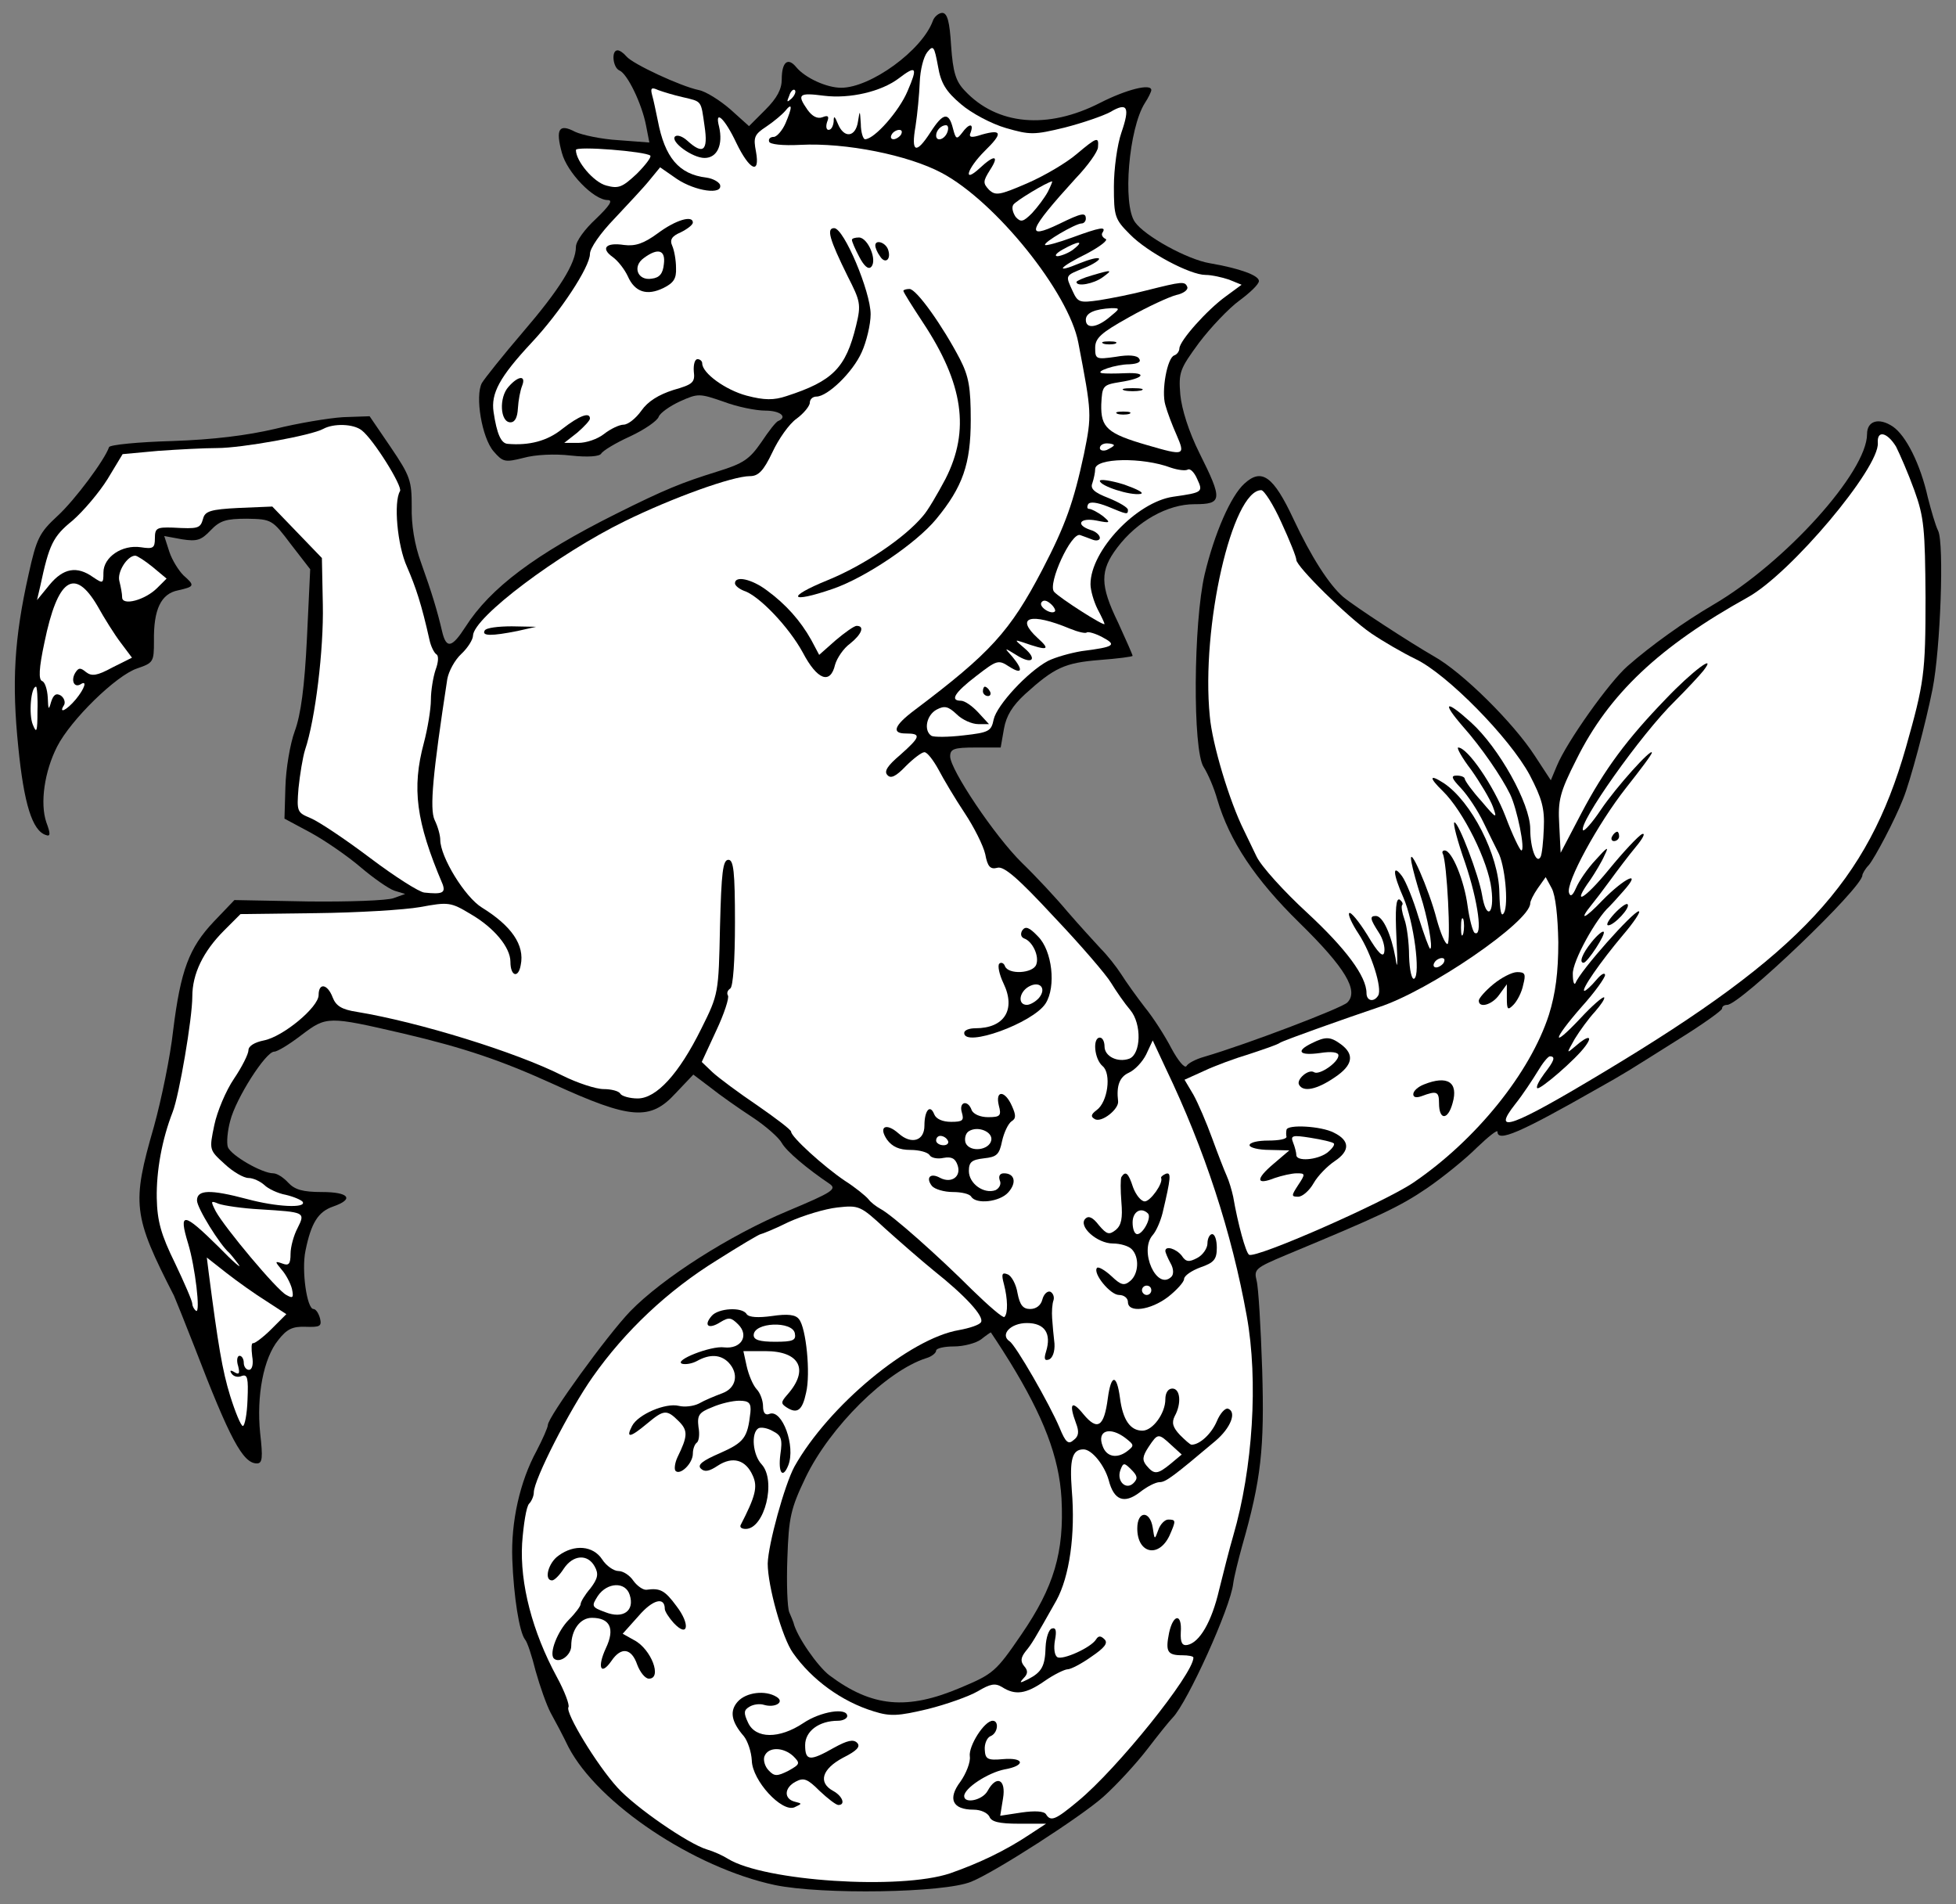 <?xml version="1.0" encoding="UTF-8" standalone="no"?>
<!DOCTYPE svg PUBLIC "-//W3C//DTD SVG 1.1//EN" "http://www.w3.org/Graphics/SVG/1.1/DTD/svg11.dtd">
<svg xmlns="http://www.w3.org/2000/svg" xmlns:xl="http://www.w3.org/1999/xlink" xmlns:dc="http://purl.org/dc/elements/1.1/" version="1.1" viewBox="33.75 61.042 297 289.083" width="297" height="289.083">
  <rect x="33.75" y="61.042" width="297" height="289.083" fill="#808080" stroke="none"/>
  <defs>
    <clipPath id="artboard_clip_path">
      <path d="M 33.75 61.042 L 330.75 61.042 L 330.75 350.125 L 33.75 350.125 Z"/>
    </clipPath>
  </defs>
  <g id="Sea-Horse_(1)" fill-opacity="1" fill="none" stroke-opacity="1" stroke-dasharray="none" stroke="none">
    <title>Sea-Horse (1)</title>
    <g id="Sea-Horse_(1)_Layer_2" clip-path="url(#artboard_clip_path)">
      <title>Layer 2</title>
      <g id="Group_3">
        <g id="Graphic_69">
          <path d="M 175.394 64.208 C 173.761 68.683 165.947 74.365 161.472 74.365 C 159.27 74.365 156.003 72.873 154.653 71.24 C 153.374 69.677 152.451 70.458 152.451 73.087 C 152.451 74.578 151.741 75.928 149.965 77.704 L 147.479 80.19 L 144.637 77.633 C 143.075 76.283 140.944 74.933 139.878 74.72 C 137.108 74.152 129.792 70.742 128.868 69.606 C 128.442 69.109 127.874 68.683 127.519 68.683 C 126.524 68.683 126.808 71.311 127.803 71.737 C 129.01 72.234 131.212 76.78 131.852 80.119 L 132.349 82.676 L 127.661 82.321 C 125.104 82.179 122.12 81.539 121.055 81.042 C 118.64 79.764 118.072 80.616 119.066 84.239 C 119.847 87.222 123.896 91.413 126.027 91.413 C 126.88 91.413 126.311 92.265 124.251 94.254 C 122.547 95.817 121.197 97.664 121.197 98.516 C 121.197 101.002 118.711 104.98 113.099 111.515 C 110.116 114.995 107.346 118.476 106.92 119.186 C 105.854 121.175 106.92 127.497 108.695 129.557 C 110.116 131.191 110.4 131.262 113.241 130.551 C 115.017 130.054 118.001 129.912 120.416 130.196 C 123.044 130.48 124.749 130.338 125.033 129.912 C 125.246 129.486 127.235 128.278 129.437 127.284 C 131.568 126.289 133.557 124.94 133.77 124.301 C 133.983 123.732 135.474 122.667 137.037 121.956 C 139.736 120.749 139.949 120.749 143.643 122.028 C 145.703 122.809 148.544 123.377 149.965 123.377 C 152.167 123.377 153.374 124.301 151.954 124.94 C 151.599 125.011 150.462 126.503 149.326 128.207 C 147.55 130.764 146.626 131.404 142.72 132.611 C 137.25 134.316 134.764 135.31 127.235 139.075 C 115.017 145.184 108.198 150.298 104.433 156.194 C 102.374 159.39 101.521 159.603 100.882 156.904 C 100.172 153.85 99.319 151.009 97.685 146.463 C 96.691 143.763 96.194 140.638 96.265 137.939 C 96.265 134.032 96.052 133.322 93.068 128.918 L 89.872 124.23 L 85.823 124.372 C 83.621 124.514 78.933 125.295 75.523 126.147 C 71.262 127.142 66.218 127.781 59.896 127.994 C 54.782 128.136 50.449 128.562 50.307 128.918 C 49.668 130.835 45.122 136.944 42.494 139.359 C 39.723 141.916 39.297 142.769 38.09 148.238 C 35.888 158.041 35.532 164.718 36.527 174.449 C 37.379 183.044 38.658 187.164 40.718 187.803 C 41.428 188.087 41.428 187.59 40.789 185.885 C 39.794 182.973 40.505 178.143 42.423 174.378 C 44.483 170.329 51.373 163.581 54.569 162.516 C 57.055 161.663 57.126 161.521 57.126 158.325 C 57.055 153.566 58.192 151.151 60.82 150.653 C 63.306 150.085 63.377 149.943 61.601 148.38 C 60.891 147.67 59.896 146.107 59.47 144.829 L 58.689 142.414 L 61.388 142.911 C 63.661 143.266 64.3 143.053 65.721 141.561 C 67.142 140.07 68.065 139.786 71.262 139.786 C 75.026 139.857 75.097 139.928 77.939 143.692 L 80.851 147.457 L 80.354 157.97 C 79.998 165.286 79.43 169.548 78.507 172.034 C 77.796 173.952 77.157 177.788 77.086 180.487 L 76.944 185.317 L 80.922 187.448 C 83.124 188.655 86.533 191 88.522 192.704 C 90.44 194.338 92.784 195.972 93.637 196.256 L 95.27 196.753 L 93.495 197.392 C 92.5 197.748 86.675 197.961 80.567 197.89 L 69.344 197.677 L 66.218 200.944 C 62.454 204.922 61.175 208.331 60.038 217.494 C 59.612 221.401 58.263 227.936 57.126 232.056 C 53.717 243.847 53.93 245.552 60.181 257.769 C 60.465 258.409 61.885 261.96 63.306 265.583 C 68.633 279.434 70.622 283.199 72.753 283.199 C 73.606 283.199 73.677 282.347 73.25 278.582 C 72.682 272.97 73.748 267.217 76.021 264.447 C 77.299 262.813 78.152 262.387 80.141 262.458 C 82.343 262.529 82.627 262.387 82.343 261.179 C 82.129 260.398 81.703 259.758 81.348 259.758 C 80.354 259.758 79.501 253.863 80.141 250.879 C 80.993 246.689 82.058 244.984 84.331 244.202 C 87.599 243.066 86.746 242 82.627 242 C 79.714 242 78.507 241.645 77.512 240.58 C 76.802 239.798 75.808 239.159 75.239 239.159 C 73.535 239.159 68.846 236.46 68.349 235.181 C 68.136 234.542 68.278 232.766 68.704 231.204 C 69.557 227.794 74.103 220.691 75.381 220.691 C 75.879 220.691 77.725 219.554 79.572 218.134 C 83.337 215.292 83.55 215.292 94.915 217.921 C 104.291 220.123 109.903 222.04 117.716 225.592 C 129.508 230.99 132.491 231.204 136.327 227.013 L 139.026 224.171 L 141.654 226.16 C 143.075 227.297 145.916 229.286 147.976 230.635 C 150.036 231.985 152.025 233.761 152.451 234.542 C 153.161 235.821 156.287 238.449 159.767 240.793 C 160.833 241.574 160.051 242.071 153.445 244.842 C 144.566 248.535 134.338 255.07 129.437 260.114 C 125.956 263.736 116.935 276.167 116.935 277.374 C 116.935 277.729 116.154 279.505 115.23 281.281 C 112.673 285.969 111.324 292.078 111.537 297.76 C 111.75 303.443 112.602 308.77 113.454 309.907 C 113.81 310.262 114.52 312.464 115.088 314.737 C 115.728 317.01 116.722 319.851 117.361 321.059 C 118.072 322.337 119.279 324.611 120.06 326.244 C 124.535 334.839 139.097 344.57 151.386 347.199 C 158.56 348.69 177.099 348.406 181.219 346.701 C 184.771 345.281 197.911 336.828 201.321 333.774 C 203.381 331.927 206.364 328.659 207.998 326.528 C 209.632 324.397 211.336 322.266 211.834 321.769 C 214.036 319.496 220.571 305.148 220.997 301.454 C 221.139 300.389 221.778 297.832 222.346 295.772 C 225.259 285.614 225.756 280.926 225.401 268.993 C 225.188 262.529 224.833 256.42 224.548 255.425 C 224.122 253.721 224.406 253.508 228.952 251.59 C 243.301 245.623 246.213 244.273 250.404 241.432 C 252.89 239.727 256.3 236.957 258.004 235.252 C 259.709 233.619 261.13 232.482 261.13 232.837 C 261.13 234.471 264.468 233.05 276.189 226.373 C 280.735 223.816 280.45 223.958 288.69 218.773 C 292.242 216.571 295.225 214.44 295.225 214.156 C 295.225 213.801 295.58 213.588 296.007 213.588 C 297.924 213.588 316.535 195.83 316.535 193.912 C 316.535 193.699 316.961 192.917 317.529 192.349 C 318.453 191.213 321.436 185.601 322.714 182.334 C 323.78 179.776 326.195 170.684 327.19 165.641 C 328.397 159.532 328.965 143.55 328.042 141.632 C 327.616 140.78 326.976 138.507 326.479 136.589 C 325.343 131.475 323.141 127.142 321.152 125.792 C 319.021 124.372 317.245 124.94 317.245 126.929 C 317.245 132.682 304.814 146.463 293.876 152.855 C 289.614 155.341 284.428 159.035 280.877 162.161 C 278.106 164.576 271.643 173.668 270.151 177.29 L 269.227 179.492 L 266.812 175.799 C 263.545 170.755 255.802 163.084 251.47 160.669 C 247.776 158.538 239.465 153.139 237.689 151.648 C 235.558 149.801 232.859 145.61 230.16 139.857 C 227.106 133.322 225.33 132.043 222.702 134.458 C 220.642 136.305 218.156 141.987 216.664 148.238 C 214.959 155.555 214.817 174.946 216.522 177.503 C 217.161 178.498 218.084 180.629 218.582 182.405 C 220.429 188.655 224.264 194.48 231.083 201.157 C 238.044 207.976 240.104 211.457 238.329 213.232 C 237.476 214.085 223.128 219.554 216.593 221.472 C 215.314 221.827 214.107 222.467 213.894 222.893 C 213.609 223.248 212.615 222.04 211.621 220.194 C 210.626 218.276 208.85 215.506 207.572 213.943 C 206.364 212.38 204.731 210.107 204.02 208.971 C 203.239 207.763 201.889 206.058 200.895 205.064 C 199.971 204.069 197.698 201.583 195.851 199.452 C 194.076 197.321 190.95 193.983 188.89 191.994 C 184.771 187.945 178.023 177.859 178.023 175.87 C 178.023 174.733 178.591 174.52 181.858 174.52 L 185.694 174.52 L 186.191 171.679 C 186.546 169.69 187.47 168.198 189.388 166.422 C 193.863 162.374 195.425 161.663 200.682 161.237 C 203.452 161.024 205.725 160.74 205.725 160.598 C 205.725 160.456 204.731 158.183 203.523 155.555 C 200.753 149.872 200.753 147.67 203.381 144.189 C 206.435 140.141 211.052 137.583 215.101 137.583 C 219.363 137.583 219.434 136.944 215.882 129.841 C 214.249 126.574 213.183 123.164 212.97 120.962 C 212.686 117.552 212.899 117.055 215.811 113.078 C 217.587 110.733 220.358 107.821 221.92 106.685 C 223.554 105.477 224.904 104.199 224.904 103.701 C 224.904 102.849 221.991 101.783 217.445 101.002 C 214.036 100.434 207.572 96.882 206.08 94.751 C 204.162 92.052 205.157 80.545 207.572 76.709 C 208.14 75.857 208.566 74.933 208.566 74.72 C 208.566 73.655 204.731 74.649 200.824 76.638 C 192.797 80.758 185.126 80.048 180.224 74.791 C 178.875 73.371 178.449 72.021 178.165 67.972 C 177.951 64.35 177.596 63 176.815 63 C 176.318 63 175.607 63.568 175.394 64.208 Z M 187.044 267.714 L 187.044 267.714 C 192.158 276.025 194.573 282.204 194.928 288.526 C 195.354 296.695 193.792 301.951 188.819 309.197 C 184.984 314.808 184.557 315.163 179.656 317.223 C 171.488 320.704 166.16 320.207 159.696 315.376 C 157.92 314.027 154.724 309.481 154.227 307.35 C 154.156 307.137 153.872 306.426 153.588 305.787 C 153.303 305.077 153.161 301.454 153.303 297.618 C 153.516 291.368 153.801 290.089 156.074 285.33 C 159.767 277.658 168.362 269.135 174.4 267.217 C 175.181 267.004 175.892 266.435 175.892 266.08 C 175.892 265.725 177.099 265.441 178.591 265.441 C 180.082 265.441 181.929 264.944 182.711 264.375 C 183.421 263.807 184.131 263.31 184.202 263.31 C 184.202 263.31 185.552 265.299 187.044 267.714 Z" fill="black"/>
        </g>
        <g id="Graphic_68">
          <path d="M 179.656 76.851 C 181.219 78.201 184.273 79.835 186.475 80.474 C 190.169 81.539 190.737 81.539 195.425 80.403 C 198.196 79.692 201.25 78.627 202.315 78.059 C 204.944 76.496 205.37 77.277 204.02 81.184 C 203.381 83.031 202.884 86.725 202.884 89.353 C 202.884 93.899 203.026 94.325 205.299 96.598 C 207.998 99.368 214.462 102.778 216.806 102.778 C 217.729 102.778 219.292 103.133 220.358 103.488 L 222.275 104.27 L 219.86 106.045 C 217.019 108.105 212.899 112.722 212.828 113.93 C 212.828 114.356 212.473 114.853 212.047 114.995 C 210.981 115.351 210.058 120.394 210.697 122.525 C 210.981 123.59 211.763 125.65 212.402 127.071 C 213.752 130.196 213.609 130.267 207.998 128.633 C 201.818 126.858 200.895 125.934 200.966 122.454 C 201.108 119.612 201.179 119.47 203.807 119.044 C 207.501 118.476 208.069 117.552 204.659 117.695 C 203.097 117.766 201.534 117.766 201.108 117.695 C 199.829 117.481 203.168 116.345 205.228 116.345 C 206.506 116.274 207.075 115.99 206.719 115.493 C 206.435 114.995 205.157 114.853 203.168 115.208 C 200.184 115.635 200.042 115.564 200.042 113.859 C 200.042 112.367 200.895 111.586 205.228 109.171 C 207.998 107.608 211.265 106.116 212.331 105.832 C 213.396 105.619 214.178 105.051 214.036 104.625 C 213.681 103.701 213.254 103.772 207.856 105.122 C 205.725 105.69 202.457 106.329 200.682 106.614 C 197.698 107.04 197.414 106.969 196.633 105.264 C 195.496 102.778 195.425 102.92 198.409 101.712 C 199.829 101.144 200.824 100.434 200.611 100.292 C 200.398 100.079 199.119 100.434 197.698 101.002 C 193.792 102.636 194.502 101.641 198.835 99.51 C 200.824 98.445 202.102 97.45 201.605 97.308 C 201.179 97.095 200.895 96.669 201.179 96.314 C 201.747 95.391 200.824 95.533 196.562 97.095 C 194.431 97.877 192.584 98.374 192.442 98.232 C 192.087 97.877 197.059 94.964 197.982 94.964 C 198.338 94.964 198.622 94.609 198.622 94.254 C 198.622 93.26 198.054 93.331 194.573 95.035 C 189.246 97.593 189.885 96.03 197.059 88.145 C 198.906 86.227 200.469 84.025 200.469 83.386 C 200.611 81.752 200.327 81.823 197.201 84.452 C 195.709 85.73 192.371 87.719 189.743 88.856 C 185.481 90.702 184.913 90.773 183.918 89.85 C 182.995 88.856 182.995 88.571 184.06 86.867 C 185.552 84.594 184.771 84.452 182.498 86.583 C 179.869 88.998 180.58 86.654 183.279 83.954 C 186.049 81.255 185.907 80.616 182.853 81.468 C 181.148 82.037 180.793 81.894 181.148 81.113 C 181.645 79.692 180.864 79.764 179.798 81.255 C 179.017 82.25 178.875 82.179 178.449 80.545 C 177.809 77.988 176.957 78.13 175.039 81.113 C 172.837 84.523 172.056 84.239 172.766 80.19 C 173.05 78.343 173.334 75.36 173.405 73.513 C 173.476 71.666 173.974 69.677 174.542 68.967 C 175.465 67.83 175.607 68.043 176.176 71.098 C 176.602 73.655 177.383 74.933 179.656 76.851 Z" fill="#FFFFFF"/>
        </g>
        <g id="Graphic_67">
          <path d="M 171.559 74.862 C 170.28 77.917 166.515 82.179 165.095 82.179 C 164.811 82.179 164.455 81.113 164.455 79.835 C 164.313 77.704 164.313 77.704 164.029 79.479 C 163.674 81.894 161.898 82.108 160.975 79.835 C 160.478 78.627 160.336 78.556 160.336 79.479 C 160.265 80.19 159.98 80.758 159.554 80.758 C 159.199 80.758 159.128 80.19 159.341 79.55 C 159.696 78.698 159.483 78.485 158.631 78.84 C 157.849 79.124 157.068 78.698 156.358 77.704 C 154.724 75.36 155.008 75.075 158.844 75.573 C 162.822 76.07 167.581 74.933 170.209 72.944 C 172.908 70.885 173.121 71.24 171.559 74.862 Z" fill="#FFFFFF"/>
        </g>
        <g id="Graphic_66">
          <path d="M 137.392 75.786 C 140.376 76.496 140.162 76.212 140.731 80.19 C 141.299 83.954 140.518 84.594 138.103 82.392 C 137.392 81.752 136.611 81.468 136.256 81.752 C 135.474 82.534 138.884 85.02 140.731 85.02 C 142.649 85.02 143.572 83.031 142.933 80.261 C 142.222 77.562 143.785 78.982 145.561 82.747 C 147.55 86.867 149.184 87.648 148.544 84.096 C 148.118 81.894 148.26 81.468 150.107 80.261 C 151.172 79.55 152.451 78.485 152.948 77.917 C 154.085 76.496 154.085 77.277 153.019 79.764 C 152.522 80.9 151.67 81.823 151.243 81.823 C 150.746 81.823 150.391 82.108 150.533 82.534 C 150.604 82.96 152.593 83.173 155.292 83.031 C 162.182 82.676 171.701 84.594 176.744 87.293 C 184.913 91.626 196.065 105.477 197.485 113.078 C 199.545 123.803 199.545 124.016 198.338 129.983 C 196.775 137.228 195.567 140.709 192.016 147.528 C 187.115 156.904 184.131 160.172 172.624 168.838 C 169.499 171.182 169.072 172.389 171.274 172.389 C 173.69 172.389 173.547 172.886 170.422 175.657 C 168.504 177.29 167.936 178.143 168.504 178.711 C 169.001 179.279 169.783 178.924 171.274 177.361 C 172.411 176.225 173.69 175.23 174.116 175.23 C 174.542 175.23 175.465 176.438 176.247 177.859 C 177.028 179.35 178.804 182.334 180.224 184.465 C 181.645 186.596 183.066 189.437 183.35 190.715 C 183.705 192.633 184.131 193.059 185.197 192.775 C 186.191 192.491 188.393 194.409 193.792 200.234 C 197.84 204.496 201.747 209.042 202.457 210.249 C 203.239 211.528 204.517 213.375 205.37 214.369 C 207.146 216.5 207.004 221.046 205.228 221.756 C 203.452 222.396 201.463 221.401 201.463 219.91 C 201.463 219.199 201.179 218.56 200.753 218.56 C 199.616 218.56 199.9 221.827 201.179 222.893 C 202.529 224.029 201.96 228.362 200.255 229.57 C 199.403 230.209 199.332 230.564 199.971 230.919 C 200.966 231.559 203.665 229.428 203.523 228.22 C 203.239 225.876 203.736 224.527 205.157 223.887 C 206.08 223.461 207.217 222.254 207.785 221.117 L 208.779 218.986 L 210.768 223.248 C 216.664 235.536 220.784 248.18 223.057 260.824 C 224.833 270.626 223.98 283.98 220.997 294.209 C 220.429 296.127 219.505 299.82 218.866 302.378 C 217.729 307.279 215.882 310.404 214.036 310.759 C 213.254 310.901 212.97 310.404 213.041 308.841 C 213.254 305.929 211.905 306 211.265 308.912 C 210.697 311.754 210.981 312.322 213.254 312.322 C 214.178 312.322 214.959 312.464 214.959 312.677 C 214.959 315.163 203.381 329.583 197.414 334.484 C 194.005 337.325 193.294 337.609 192.584 336.473 C 192.3 335.976 190.879 335.905 188.89 336.189 L 185.623 336.686 L 186.049 334.058 C 186.546 331.145 185.055 330.435 183.705 332.921 C 182.924 334.342 180.153 334.91 180.153 333.703 C 180.153 332.495 183.776 330.151 186.262 329.654 C 189.53 329.086 189.317 327.807 186.049 328.091 C 183.705 328.304 183.35 328.091 183.279 326.67 C 183.208 325.747 183.634 324.824 184.131 324.611 C 185.268 324.184 185.481 322.266 184.486 322.266 C 183.208 322.266 180.793 326.102 181.006 327.665 C 181.148 328.517 180.438 330.293 179.585 331.501 C 177.596 334.129 178.378 335.763 181.574 335.763 C 182.711 335.763 183.705 336.26 183.989 336.828 C 184.273 337.609 185.481 337.894 188.464 337.894 L 192.584 337.894 L 190.098 339.527 C 186.475 341.942 182.498 343.86 178.023 345.423 C 170.422 347.98 149.823 346.63 144.282 343.221 C 143.501 342.724 142.08 342.084 141.086 341.8 C 138.245 340.948 130.218 335.407 127.519 332.424 C 124.393 329.014 119.563 321.059 120.06 320.207 C 120.274 319.922 119.492 317.791 118.285 315.589 C 114.591 308.77 112.673 301.454 113.028 295.345 C 113.241 292.433 113.668 289.734 114.094 289.308 C 114.449 288.952 114.804 288.171 114.804 287.603 C 114.804 285.685 120.203 275.101 123.754 270.058 C 128.655 263.097 135.119 256.988 142.578 252.371 C 146.058 250.169 149.041 248.393 149.255 248.393 C 149.397 248.393 151.386 247.612 153.516 246.546 C 155.718 245.552 158.986 244.558 160.904 244.344 C 164.171 243.989 164.384 244.06 168.149 247.541 C 170.28 249.459 173.619 252.371 175.536 253.934 C 180.367 257.769 183.208 260.895 182.711 261.747 C 182.498 262.173 180.935 262.671 179.372 262.955 C 171.843 264.233 159.554 274.462 154.369 283.696 C 152.877 286.466 150.391 295.487 150.32 298.4 C 150.32 301.809 152.522 309.694 154.156 311.967 C 156.997 316.016 161.543 319.354 166.444 320.846 C 168.93 321.627 170.138 321.556 174.613 320.491 C 177.454 319.78 180.864 318.573 182.213 317.791 C 184.131 316.655 184.842 316.513 185.907 317.152 C 187.896 318.431 189.53 318.218 192.371 316.229 C 193.792 315.234 195.425 314.453 195.851 314.453 C 196.349 314.453 197.982 313.601 199.474 312.535 C 201.463 311.185 202.031 310.475 201.463 309.907 C 200.895 309.339 200.54 309.339 200.184 309.907 C 199.403 311.185 195.07 313.103 194.289 312.606 C 193.863 312.322 193.721 311.257 193.934 310.049 C 194.218 308.557 194.076 308.06 193.436 308.273 C 193.01 308.415 192.584 309.623 192.513 311.043 C 192.442 313.956 191.945 314.879 189.885 315.945 C 188.606 316.584 188.464 316.584 189.174 315.803 C 189.814 315.163 189.885 314.666 189.246 313.956 C 188.677 313.245 188.748 312.677 189.459 311.754 C 190.453 310.546 190.737 310.049 194.147 304.011 C 196.136 300.389 197.059 293.996 196.491 287.248 C 196.136 282.56 196.562 281.068 198.267 281.068 C 199.545 281.068 201.463 283.483 202.102 285.756 C 202.884 288.81 204.446 289.379 206.79 287.603 C 207.856 286.75 209.206 286.04 209.845 286.04 C 210.768 286.04 211.976 285.117 218.298 279.789 C 220.642 277.8 221.565 275.385 220.215 274.888 C 219.789 274.746 219.008 275.599 218.511 276.806 C 217.729 278.653 215.954 280.358 214.675 280.358 C 214.462 280.358 213.681 279.647 212.899 278.866 C 211.834 277.729 211.621 277.019 212.118 276.025 C 213.183 274.107 212.97 271.834 211.763 271.834 C 211.123 271.834 210.697 272.473 210.697 273.468 C 210.697 275.599 208.779 278.227 207.217 278.227 C 205.37 278.227 204.233 276.593 203.807 273.254 C 203.31 269.561 202.457 269.632 201.96 273.325 C 201.392 277.658 200.398 278.298 198.267 275.741 C 196.491 273.539 195.994 274.036 197.13 277.09 C 197.627 278.369 197.556 279.079 196.775 279.647 C 195.994 280.358 195.567 280.074 194.644 277.8 C 193.152 274.249 187.967 265.228 187.044 264.66 C 185.552 263.665 187.186 261.889 189.672 261.889 C 192.371 261.889 193.436 263.452 192.584 266.222 C 192.229 267.359 192.371 267.643 193.01 267.43 C 193.578 267.217 193.934 266.222 193.863 265.015 C 193.721 263.878 193.578 262.173 193.507 261.179 C 193.436 260.185 193.507 258.977 193.721 258.409 C 193.863 257.912 193.65 257.343 193.223 257.13 C 192.797 256.988 192.229 257.485 192.016 258.338 C 191.803 259.19 191.092 259.758 190.169 259.758 C 189.103 259.758 188.606 259.19 188.251 257.343 C 188.038 255.994 187.328 254.715 186.759 254.502 C 185.907 254.147 185.765 254.431 186.191 255.994 C 186.759 258.196 186.83 260.398 186.262 260.966 C 186.049 261.179 183.847 259.261 181.361 256.846 C 176.247 251.732 169.215 245.481 167.439 244.558 C 166.799 244.202 165.947 243.563 165.592 243.066 C 165.166 242.569 163.603 241.29 162.04 240.296 C 158.773 238.094 153.872 233.619 153.872 232.837 C 153.872 232.553 151.528 230.777 148.757 228.859 C 145.916 226.942 142.862 224.669 141.938 223.816 L 140.305 222.254 L 142.507 217.494 C 143.714 214.937 144.495 212.522 144.282 212.167 C 144.069 211.812 144.211 211.386 144.637 211.102 C 145.064 210.817 145.348 206.84 145.348 201.086 C 145.348 193.344 145.135 191.568 144.353 191.568 C 143.501 191.568 143.288 193.486 143.075 201.725 C 142.862 211.812 142.862 211.954 140.234 217.21 C 136.824 224.1 133.414 227.794 130.573 227.794 C 129.366 227.794 128.158 227.439 127.945 227.084 C 127.732 226.658 126.524 226.373 125.388 226.373 C 124.251 226.373 121.41 225.45 119.137 224.313 C 112.105 220.762 97.401 216.216 87.954 214.653 C 85.61 214.298 84.758 213.73 84.26 212.451 C 83.479 210.391 82.129 210.178 82.129 212.096 C 82.129 213.943 76.731 218.418 73.819 218.986 C 72.398 219.27 71.475 219.838 71.475 220.478 C 71.475 221.046 70.48 223.035 69.273 224.811 C 68.065 226.587 66.715 229.783 66.289 231.843 C 65.508 235.608 65.508 235.608 67.852 237.738 C 69.131 238.946 70.764 239.869 71.475 239.869 C 72.185 239.869 73.25 240.367 73.89 240.935 C 74.458 241.503 75.95 242.214 77.157 242.427 C 78.365 242.711 79.501 243.208 79.714 243.492 C 80.283 244.487 75.737 244.273 71.262 243.066 C 65.65 241.574 63.661 241.645 63.661 243.279 C 63.661 244.416 67.142 250.027 68.562 251.235 C 68.775 251.448 69.415 252.229 69.983 253.01 C 70.551 253.792 69.131 252.584 66.929 250.311 C 61.601 245.055 60.82 244.913 62.312 249.814 C 63.377 253.294 64.229 260.469 63.519 260.043 C 63.235 259.829 62.951 259.332 62.951 258.977 C 62.951 258.551 61.743 255.781 60.323 252.797 C 58.192 248.464 57.623 246.404 57.552 242.924 C 57.481 238.804 58.334 234.045 59.967 229.854 C 60.962 227.297 62.951 215.648 62.951 212.309 C 62.951 208.9 64.585 205.49 67.781 202.294 L 70.267 199.807 L 81.703 199.665 C 88.025 199.594 95.128 199.168 97.543 198.742 C 101.805 197.961 102.16 197.961 105.215 199.807 C 108.766 201.867 111.252 204.851 111.252 207.053 C 111.252 209.255 112.46 209.61 112.815 207.55 C 113.454 204.496 111.395 201.583 106.92 198.813 C 104.362 197.25 100.598 191.142 100.598 188.513 C 100.598 187.874 100.243 186.524 99.745 185.53 C 98.964 183.825 99.461 178.498 101.663 164.149 C 101.876 162.942 102.8 161.237 103.794 160.314 C 104.789 159.39 105.57 158.112 105.57 157.543 C 105.641 154.773 118.498 145.113 128.655 140.141 C 135.901 136.589 144.993 133.322 147.621 133.322 C 148.899 133.322 149.681 132.54 151.03 129.699 C 151.954 127.71 153.588 125.366 154.724 124.585 C 155.79 123.803 156.713 122.667 156.713 122.17 C 156.713 121.672 157.139 121.246 157.707 121.246 C 159.412 121.246 163.248 117.552 164.597 114.498 C 165.308 112.935 165.947 110.307 165.947 108.745 C 165.947 105.335 161.898 95.675 160.407 95.675 C 159.199 95.675 159.696 97.379 162.466 102.991 C 164.384 106.756 164.526 107.253 163.745 110.449 C 162.182 116.913 160.193 118.902 153.161 121.175 C 151.243 121.814 149.823 121.814 147.124 121.104 C 143.927 120.252 140.376 117.695 140.376 116.203 C 140.376 115.848 140.02 115.564 139.665 115.564 C 139.239 115.564 139.026 116.416 139.097 117.41 C 139.31 119.115 138.955 119.399 135.972 120.252 C 133.77 120.962 132.136 121.956 131.141 123.377 C 130.289 124.585 129.082 125.508 128.442 125.508 C 127.803 125.508 126.453 126.147 125.459 126.929 C 124.464 127.71 122.76 128.278 121.552 128.278 L 119.421 128.278 L 121.41 126.716 C 122.476 125.792 123.328 124.869 123.328 124.585 C 123.328 123.519 121.694 124.158 119.137 126.147 C 116.864 127.994 114.094 128.705 110.826 128.42 C 109.832 128.349 109.193 126.929 108.695 123.59 C 108.269 120.749 109.619 118.263 114.449 113.078 C 118.782 108.46 123.328 101.57 123.328 99.581 C 123.328 98.729 124.891 96.456 127.093 94.183 C 129.082 92.052 131.497 89.495 132.349 88.429 L 133.983 86.441 L 136.54 88.216 C 139.31 90.063 143.572 90.702 143.075 89.069 C 142.862 88.643 142.009 88.145 141.015 88.003 C 136.824 87.506 134.693 84.949 133.628 79.337 C 133.343 77.988 132.988 76.212 132.775 75.502 C 132.491 74.436 132.633 74.223 133.699 74.72 C 134.48 75.004 136.114 75.502 137.392 75.786 Z" fill="#FFFFFF"/>
        </g>
        <g id="Graphic_65">
          <path d="M 153.943 75.999 C 153.232 76.638 153.161 76.567 153.588 75.573 C 153.801 74.862 154.227 74.507 154.44 74.72 C 154.653 74.933 154.44 75.502 153.943 75.999 Z" fill="#FFFFFF"/>
        </g>
        <g id="Graphic_64">
          <path d="M 177.596 81.113 C 177.17 82.25 175.892 82.605 175.892 81.61 C 175.892 80.829 176.673 80.048 177.383 80.048 C 177.738 80.048 177.809 80.545 177.596 81.113 Z" fill="#FFFFFF"/>
        </g>
        <g id="Graphic_63">
          <path d="M 170.564 81.468 C 170.351 81.823 169.783 82.179 169.428 82.179 C 169.001 82.179 168.93 81.823 169.143 81.468 C 169.357 81.042 169.925 80.758 170.28 80.758 C 170.706 80.758 170.777 81.042 170.564 81.468 Z" fill="#FFFFFF"/>
        </g>
        <g id="Graphic_62">
          <path d="M 132.491 84.665 C 132.704 84.878 131.71 86.156 130.431 87.435 C 128.229 89.495 127.661 89.708 125.814 89.211 C 123.896 88.714 121.197 85.517 121.197 83.812 C 121.197 83.173 131.781 84.025 132.491 84.665 Z" fill="#FFFFFF"/>
        </g>
        <g id="Graphic_61">
          <path d="M 192.868 90.134 C 192.371 91.058 191.305 92.478 190.453 93.402 C 189.103 94.751 188.748 94.822 187.967 93.97 C 187.541 93.331 187.328 92.549 187.612 92.123 C 187.967 91.555 192.655 88.714 193.507 88.571 C 193.578 88.571 193.294 89.282 192.868 90.134 Z" fill="#FFFFFF"/>
        </g>
        <g id="Graphic_60">
          <path d="M 196.775 98.871 C 196.065 99.439 194.928 99.866 194.36 99.937 C 193.792 99.937 194.076 99.51 195.07 98.942 C 197.485 97.593 198.48 97.522 196.775 98.871 Z" fill="#FFFFFF"/>
        </g>
        <g id="Graphic_59">
          <path d="M 202.244 109.171 C 200.327 110.804 198.622 111.018 198.622 109.597 C 198.622 108.531 199.971 107.963 202.529 107.821 C 203.878 107.821 203.807 107.892 202.244 109.171 Z" fill="#FFFFFF"/>
        </g>
        <g id="Graphic_58">
          <path d="M 88.664 126.36 C 90.44 127.71 94.915 134.884 94.489 135.595 C 93.495 137.228 94.063 143.834 95.554 147.102 C 96.904 150.227 97.756 152.784 98.964 158.183 C 99.177 159.177 99.674 160.172 100.029 160.385 C 100.385 160.598 100.314 161.592 99.887 162.729 C 99.532 163.794 99.177 165.854 99.177 167.275 C 99.177 168.695 98.68 171.679 98.112 173.81 C 96.265 180.7 96.904 185.743 100.953 195.261 C 101.45 196.611 100.882 196.824 98.183 196.54 C 97.401 196.469 93.708 194.125 89.943 191.284 C 86.178 188.442 82.129 185.743 80.922 185.246 C 78.862 184.394 78.791 184.251 79.075 180.7 C 79.288 178.64 79.714 176.012 80.069 174.875 C 81.632 170.258 82.911 159.603 82.769 152.855 L 82.627 145.752 L 78.862 141.845 L 75.097 137.939 L 69.983 138.152 C 65.721 138.365 64.869 138.649 64.585 139.786 C 64.158 141.277 63.874 141.348 59.967 141.135 C 57.552 141.064 57.268 141.206 57.268 142.769 C 57.268 144.261 56.984 144.403 55.137 144.118 C 52.296 143.692 49.455 145.61 49.455 147.954 C 49.455 149.659 49.384 149.659 47.892 148.664 C 45.406 146.889 43.346 147.315 41.286 149.801 L 39.368 152.145 L 39.865 150.014 C 41.215 143.692 41.783 142.485 44.767 140.07 C 46.4 138.649 48.815 135.808 50.094 133.748 L 52.367 129.983 L 57.765 129.486 C 60.749 129.273 64.798 129.06 66.715 129.06 C 70.48 129.06 81.064 127.142 82.84 126.147 C 84.402 125.295 87.386 125.366 88.664 126.36 Z" fill="#FFFFFF"/>
        </g>
        <g id="Graphic_57">
          <path d="M 321.649 128.847 C 322.217 129.983 323.496 132.895 324.419 135.453 C 325.911 139.572 326.053 141.348 326.124 151.79 C 326.124 163.297 325.911 164.718 323.141 174.52 C 317.316 194.906 307.159 205.845 277.467 223.674 C 263.19 232.269 260.135 233.335 263.829 228.646 C 264.966 227.226 266.457 224.953 267.239 223.674 C 267.949 222.467 268.801 221.401 269.085 221.401 C 270.009 221.401 269.725 222.111 268.233 224.029 C 267.452 225.095 266.954 226.018 267.168 226.231 C 267.523 226.587 273.063 221.827 274.484 219.838 C 275.691 218.205 274.839 218.205 272.992 219.838 C 271.572 221.046 271.572 221.046 272.85 218.773 C 273.631 217.494 274.981 215.648 275.904 214.653 C 276.828 213.588 277.467 212.664 277.325 212.451 C 277.112 212.309 275.478 213.73 273.702 215.648 C 269.227 220.407 269.441 218.986 273.916 213.872 C 275.904 211.67 277.467 209.468 277.467 209.042 C 277.396 208.615 276.828 208.971 276.118 209.823 C 275.336 210.746 274.555 211.457 274.342 211.457 C 273.702 211.457 276.757 207.053 280.166 203.004 C 281.871 201.015 282.937 199.381 282.581 199.381 C 281.729 199.381 273.702 208.402 272.992 210.249 C 272.779 210.675 272.566 210.107 272.566 208.9 C 272.495 206.982 276.118 200.447 278.106 198.671 C 278.32 198.458 279.314 197.392 280.237 196.327 C 283.221 192.988 280.45 194.267 277.041 197.748 C 274.342 200.589 273.347 200.944 275.478 198.316 C 275.833 197.89 277.041 196.327 278.178 194.764 C 279.314 193.202 281.09 190.857 282.155 189.579 C 283.221 188.3 283.647 187.448 283.079 187.661 C 282.51 187.945 280.237 190.36 278.035 193.059 C 274.2 197.748 272.282 198.671 275.265 194.551 C 275.976 193.486 276.97 191.852 277.396 190.857 C 278.106 189.437 277.822 189.579 276.047 191.568 C 274.768 192.917 273.489 194.835 273.063 195.83 C 272.566 196.966 272.211 197.25 271.998 196.611 C 271.429 195.119 276.402 186.027 280.664 180.629 C 282.795 177.93 284.57 175.586 284.57 175.301 C 284.57 174.52 279.172 180.487 276.828 183.967 C 275.549 185.885 274.342 187.235 274.129 187.093 C 273.276 186.169 282.937 172.46 288.122 167.417 C 289.898 165.641 291.816 163.581 292.384 162.871 C 294.586 160.03 290.679 162.942 286.63 167.204 C 280.806 173.242 277.396 177.788 273.845 184.536 L 270.719 190.502 L 270.506 186.24 C 270.293 182.547 270.577 181.339 273.134 176.296 C 278.035 166.422 285.707 159.177 299.132 151.719 C 305.667 148.096 319.163 132.043 318.879 128.278 C 318.737 126.289 320.299 126.645 321.649 128.847 Z" fill="#FFFFFF"/>
        </g>
        <g id="Graphic_56">
          <path d="M 202.884 128.633 C 202.884 128.776 202.386 129.06 201.818 129.344 C 201.25 129.557 200.753 129.415 200.753 129.06 C 200.753 128.633 201.25 128.349 201.818 128.349 C 202.386 128.349 202.884 128.491 202.884 128.633 Z" fill="#FFFFFF"/>
        </g>
        <g id="Graphic_55">
          <path d="M 211.55 132.043 C 212.615 132.398 213.752 132.54 214.107 132.327 C 214.462 132.114 215.101 132.753 215.527 133.748 C 216.451 135.737 216.38 135.808 211.905 136.447 C 206.364 137.228 199.332 144.616 199.332 149.73 C 199.332 150.653 199.829 152.358 200.398 153.495 C 200.966 154.56 201.463 155.626 201.463 155.768 C 201.463 156.194 194.573 151.79 193.792 150.866 C 192.797 149.659 196.42 141.774 197.769 142.272 C 198.196 142.414 199.119 142.769 199.687 142.982 C 200.255 143.195 200.753 143.053 200.753 142.698 C 200.753 142.272 200.113 141.703 199.332 141.49 C 196.988 140.709 197.698 139.572 200.255 140.07 C 202.386 140.496 202.457 140.425 201.179 139.359 C 200.398 138.791 199.474 138.294 199.119 138.294 C 198.835 138.294 198.764 138.01 198.977 137.583 C 199.261 137.157 200.327 137.299 201.96 137.939 C 204.873 139.146 205.015 139.217 205.015 138.436 C 205.015 138.081 203.665 137.299 202.102 136.66 C 199.9 135.808 199.261 135.239 199.616 134.387 C 199.829 133.748 200.042 132.753 200.042 132.256 C 200.042 130.551 207.217 130.409 211.55 132.043 Z" fill="#FFFFFF"/>
        </g>
        <g id="Graphic_54">
          <path d="M 228.313 140.354 C 229.592 143.124 230.586 145.61 230.586 146.036 C 230.586 147.031 238.329 154.702 241.951 157.188 C 243.727 158.396 246.781 160.172 248.699 161.095 C 253.458 163.368 262.977 173.028 266.031 178.711 C 267.878 182.263 268.304 183.754 268.162 186.809 C 268.091 188.798 267.878 190.786 267.665 191.142 C 267.025 192.278 266.102 189.792 266.102 186.88 C 266.102 183.044 261.343 174.52 257.081 170.684 C 253.245 167.204 252.606 167.559 255.873 171.324 C 258.715 174.52 261.769 178.995 263.048 181.623 C 264.113 183.825 265.392 190.147 264.752 190.147 C 264.539 190.147 263.403 187.803 262.337 184.962 C 260.562 180.345 256.584 174.52 255.163 174.52 C 254.879 174.52 255.731 176.083 257.152 177.93 C 258.502 179.847 259.993 182.334 260.42 183.47 C 261.13 185.388 260.988 185.388 258.715 182.689 C 257.294 181.126 256.229 179.634 256.158 179.279 C 256.158 178.995 255.589 178.782 254.95 178.782 C 254.027 178.782 254.098 179.137 255.589 180.7 C 256.655 181.836 258.147 184.109 258.999 185.885 C 259.851 187.661 260.846 189.65 261.201 190.36 C 262.266 192.278 262.835 198.316 262.124 199.594 C 261.698 200.376 261.485 199.381 261.414 196.54 C 261.343 190.857 257.152 182.689 252.961 179.919 C 250.759 178.498 250.688 179.066 252.819 181.126 C 255.945 184.18 259.709 191.781 260.206 195.972 C 260.704 199.879 259.425 200.802 258.786 196.895 C 258.289 193.912 255.234 185.885 254.595 185.885 C 254.311 185.885 255.021 188.655 256.229 192.065 C 258.218 197.961 258.928 203.43 257.649 202.649 C 257.365 202.436 256.868 200.589 256.584 198.529 C 256.087 194.764 254.24 190.147 253.103 190.147 C 252.819 190.147 252.677 190.36 252.819 190.644 C 253.458 191.781 254.098 204.353 253.529 204.353 C 253.174 204.353 252.464 202.649 251.896 200.589 C 250.759 196.114 247.492 188.655 248.06 191.923 C 248.273 193.059 248.912 195.332 249.41 196.895 C 250.475 200.092 251.398 205.064 250.901 205.064 C 250.759 205.064 249.978 202.933 249.125 200.234 C 248.344 197.605 247.208 194.835 246.639 194.054 C 245.148 192.065 245.219 193.628 246.852 197.321 C 248.415 200.944 249.481 208.971 248.486 209.61 C 248.131 209.823 247.776 208.402 247.705 206.2 C 247.705 204.069 247.35 201.512 246.994 200.589 C 246.639 199.594 246.497 198.671 246.639 198.458 C 246.852 198.245 246.639 197.89 246.284 197.605 C 245.716 197.321 245.574 199.026 245.787 203.43 C 246 207.479 245.929 208.544 245.645 206.484 C 245.006 202.933 243.727 200.092 242.662 200.092 C 241.667 200.092 241.809 200.589 243.088 202.578 C 243.727 203.501 244.082 204.851 243.94 205.561 C 243.798 206.484 243.017 205.774 241.383 203.004 C 240.104 200.944 238.826 199.381 238.613 199.665 C 238.4 199.879 239.039 201.299 240.033 202.791 C 242.022 205.845 243.656 211.102 243.017 212.167 C 242.377 213.232 241.241 213.019 241.241 211.812 C 241.241 209.255 238.115 205.064 232.22 199.594 C 228.739 196.398 225.259 192.562 224.548 191.071 C 223.838 189.579 222.986 187.803 222.631 187.093 C 220.429 182.689 217.8 173.952 217.445 169.761 C 216.096 156.194 220.855 135.453 225.259 135.453 C 225.685 135.453 227.106 137.655 228.313 140.354 Z" fill="#FFFFFF"/>
        </g>
        <g id="Graphic_53">
          <path d="M 56.913 147.102 L 59.044 148.878 L 57.623 150.298 C 55.777 152.145 52.296 153.068 52.296 151.719 C 52.296 151.151 52.083 150.085 51.87 149.233 C 51.515 147.883 53.077 145.397 54.285 145.397 C 54.569 145.397 55.777 146.178 56.913 147.102 Z" fill="#FFFFFF"/>
        </g>
        <g id="Graphic_52">
          <path d="M 48.531 152.997 C 49.597 154.915 51.16 157.401 52.083 158.609 L 53.788 160.882 L 50.804 162.374 C 48.46 163.652 47.679 163.723 46.827 163.084 C 45.974 162.374 45.69 162.374 45.193 163.155 C 44.483 164.292 44.98 165.499 45.974 164.931 C 47.04 164.22 46.613 165.57 45.264 167.204 C 43.843 168.909 42.565 169.477 43.488 168.056 C 43.701 167.63 43.488 166.991 42.991 166.636 C 42.281 166.209 41.854 166.494 41.499 167.63 C 41.144 168.909 41.073 168.838 41.002 166.92 C 40.931 165.712 40.576 164.576 40.15 164.434 C 39.581 164.22 39.652 162.516 40.505 158.538 C 42.494 148.878 45.051 147.102 48.531 152.997 Z" fill="#FFFFFF"/>
        </g>
        <g id="Graphic_51">
          <path d="M 193.934 153.85 C 193.436 154.418 191.448 153.211 191.874 152.5 C 192.158 152.074 192.655 152.145 193.294 152.713 C 193.792 153.139 194.076 153.708 193.934 153.85 Z" fill="#FFFFFF"/>
        </g>
        <g id="Graphic_50">
          <path d="M 196.207 156.478 C 197.414 156.975 198.622 157.259 198.764 157.046 C 198.977 156.904 200.042 157.188 201.108 157.757 C 203.381 158.964 203.026 159.248 197.982 159.888 C 196.278 160.172 194.005 160.811 192.868 161.379 C 189.814 163.013 185.126 168.056 184.628 170.258 C 184.273 172.034 183.918 172.247 180.082 172.673 C 177.738 172.957 175.536 172.957 175.181 172.744 C 173.974 171.963 174.4 169.619 175.963 168.767 C 177.17 168.127 177.738 168.269 179.017 169.477 C 179.869 170.329 181.361 170.969 182.284 170.969 L 183.918 170.969 L 182.284 169.193 C 181.361 168.198 180.224 167.417 179.656 167.417 C 177.951 167.417 178.662 166.209 182 163.652 C 185.126 161.237 185.339 161.166 186.973 162.232 C 188.961 163.51 189.174 162.8 187.47 160.74 C 186.191 159.319 186.191 159.319 188.038 160.456 C 190.453 162.018 191.376 161.166 189.246 159.39 C 187.825 158.183 187.754 158.112 189.032 158.538 C 192.868 159.888 193.365 159.745 191.305 157.899 C 187.825 154.702 190.24 153.992 196.207 156.478 Z" fill="#FFFFFF"/>
        </g>
        <g id="Graphic_49">
          <path d="M 39.439 168.98 C 39.439 172.176 39.297 172.46 38.729 171.04 C 38.09 169.477 38.445 165.286 39.226 165.286 C 39.368 165.286 39.51 166.991 39.439 168.98 Z" fill="#FFFFFF"/>
        </g>
        <g id="Graphic_48">
          <path d="M 270.364 204.069 C 270.364 208.686 269.938 211.883 268.943 215.079 C 266.102 223.887 257.862 234.116 248.344 240.58 C 243.94 243.563 224.406 252.158 223.412 251.519 C 222.915 251.235 221.707 246.831 220.997 242.711 C 220.784 241.716 220.358 240.296 220.002 239.514 C 219.647 238.733 218.653 236.176 217.8 233.832 C 216.948 231.488 215.669 228.504 214.959 227.226 L 213.609 224.953 L 216.593 223.603 C 218.227 222.822 221.352 221.685 223.483 221.046 C 225.614 220.336 227.745 219.625 228.1 219.341 C 228.81 218.915 237.831 215.719 243.088 213.943 C 250.759 211.457 266.102 200.944 266.102 198.174 C 266.102 197.819 266.599 196.824 267.239 195.901 L 268.446 194.196 L 269.37 195.901 C 269.938 196.966 270.293 200.092 270.364 204.069 Z" fill="#FFFFFF"/>
        </g>
        <g id="Graphic_47">
          <path d="M 255.945 202.72 C 255.731 203.43 255.589 203.004 255.589 201.867 C 255.589 200.66 255.731 200.163 255.945 200.589 C 256.087 201.086 256.087 202.08 255.945 202.72 Z" fill="#FFFFFF"/>
        </g>
        <g id="Graphic_46">
          <path d="M 252.961 207.195 C 252.748 207.55 252.18 207.905 251.825 207.905 C 251.398 207.905 251.327 207.55 251.541 207.195 C 251.754 206.769 252.322 206.484 252.677 206.484 C 253.103 206.484 253.174 206.769 252.961 207.195 Z" fill="#FFFFFF"/>
        </g>
        <g id="Graphic_45">
          <path d="M 73.25 244.629 C 80.069 245.055 80.141 245.055 78.933 247.47 C 78.365 248.535 77.868 250.311 77.868 251.377 C 77.868 252.939 77.583 253.223 76.66 252.868 C 75.452 252.442 75.452 252.513 76.518 253.792 C 77.157 254.502 77.868 255.852 78.081 256.704 C 78.365 258.054 78.223 258.196 77.228 257.627 C 75.808 256.917 67.852 247.399 66.502 244.913 C 65.721 243.35 65.721 243.279 66.929 243.776 C 67.71 244.06 70.551 244.487 73.25 244.629 Z" fill="#FFFFFF"/>
        </g>
        <g id="Graphic_44">
          <path d="M 74.174 258.551 L 77.228 260.54 L 74.955 262.813 C 73.677 264.091 72.398 265.015 72.185 264.944 C 71.901 264.873 71.901 265.725 72.043 266.933 C 72.256 268.14 72.043 268.993 71.546 268.993 C 71.119 268.993 70.764 268.495 70.764 267.927 C 70.764 267.359 70.48 266.862 70.125 266.862 C 69.77 266.862 69.628 267.572 69.912 268.424 C 70.196 269.561 70.054 269.774 69.344 269.348 C 68.775 268.993 68.562 269.064 68.917 269.561 C 69.202 269.987 69.841 270.2 70.48 269.916 C 71.333 269.632 71.475 270.271 71.333 273.539 C 71.262 275.741 70.906 277.516 70.622 277.516 C 70.338 277.516 69.486 275.456 68.704 272.97 C 67.497 269.064 66.858 265.157 65.437 254.218 L 65.153 251.945 L 68.136 254.289 C 69.77 255.567 72.469 257.485 74.174 258.551 Z" fill="#FFFFFF"/>
        </g>
        <g id="Graphic_43">
          <path d="M 204.659 279.363 C 206.009 280.429 206.009 280.5 204.802 281.423 C 203.31 282.489 201.747 282.204 201.179 280.571 C 200.255 278.227 202.244 277.516 204.659 279.363 Z" fill="#FFFFFF"/>
        </g>
        <g id="Graphic_42">
          <path d="M 211.621 280.429 L 213.183 281.849 L 211.479 283.27 C 209.49 284.904 208.992 284.904 207.856 283.554 C 207.146 282.702 207.217 282.133 208.14 280.713 C 209.561 278.582 209.632 278.582 211.621 280.429 Z" fill="#FFFFFF"/>
        </g>
        <g id="Graphic_41">
          <path d="M 205.867 286.182 C 204.731 287.319 203.239 285.898 203.878 284.193 C 204.304 283.057 204.446 283.057 205.512 284.122 C 206.435 285.046 206.577 285.472 205.867 286.182 Z" fill="#FFFFFF"/>
        </g>
        <g id="Graphic_40">
          <path d="M 199.545 102.849 C 198.267 103.204 197.201 103.701 197.201 103.843 C 197.201 104.625 199.829 104.127 201.179 103.133 C 202.742 101.997 202.671 101.925 199.545 102.849 Z" fill="black"/>
        </g>
        <g id="Graphic_39">
          <path d="M 201.321 113.22 C 201.747 113.362 202.6 113.362 203.097 113.22 C 203.523 113.006 203.168 112.864 202.173 112.864 C 201.179 112.864 200.824 113.006 201.321 113.22 Z" fill="black"/>
        </g>
        <g id="Graphic_38">
          <path d="M 204.517 120.323 C 205.157 120.465 206.293 120.465 207.004 120.323 C 207.643 120.11 207.075 119.968 205.725 119.968 C 204.375 119.968 203.807 120.11 204.517 120.323 Z" fill="black"/>
        </g>
        <g id="Graphic_37">
          <path d="M 203.452 123.874 C 203.878 124.016 204.731 124.016 205.228 123.874 C 205.654 123.661 205.299 123.519 204.304 123.519 C 203.31 123.519 202.955 123.661 203.452 123.874 Z" fill="black"/>
        </g>
        <g id="Graphic_36">
          <path d="M 133.628 96.456 C 131.497 98.019 130.218 98.445 128.513 98.232 C 125.743 97.806 124.891 98.729 126.808 100.079 C 127.59 100.647 128.584 101.925 129.082 102.991 C 130.147 105.406 131.994 105.974 134.48 104.767 C 136.043 103.985 136.469 103.346 136.398 101.712 C 136.398 100.505 136.114 99.013 135.83 98.374 C 135.403 97.45 135.759 96.882 137.108 96.314 C 138.103 95.817 138.955 95.177 138.955 94.822 C 138.955 93.686 136.398 94.396 133.628 96.456 Z" fill="black"/>
        </g>
        <g id="Graphic_35">
          <path d="M 134.551 101.144 C 134.409 102.565 133.912 103.204 132.704 103.346 C 130.573 103.701 129.721 101.499 131.497 100.221 C 133.699 98.587 134.835 99.013 134.551 101.144 Z" fill="#FFFFFF"/>
        </g>
        <g id="Graphic_34">
          <path d="M 163.106 97.45 C 163.106 97.735 163.603 98.871 164.242 100.079 C 164.953 101.428 165.592 101.997 166.018 101.57 C 167.013 100.576 165.521 97.095 164.171 97.095 C 163.603 97.095 163.106 97.237 163.106 97.45 Z" fill="black"/>
        </g>
        <g id="Graphic_33">
          <path d="M 166.657 98.303 C 166.657 98.658 166.942 99.368 167.368 99.937 C 168.149 101.215 169.143 100.434 168.575 98.871 C 168.149 97.806 166.657 97.379 166.657 98.303 Z" fill="black"/>
        </g>
        <g id="Graphic_32">
          <path d="M 170.919 105.193 C 170.919 105.406 172.269 107.537 173.903 110.023 C 180.011 119.257 181.077 126.36 177.312 133.748 C 176.105 136.021 174.613 138.578 173.903 139.359 C 171.132 142.698 164.882 146.889 159.483 149.091 C 153.019 151.719 153.588 152.713 160.193 150.44 C 165.166 148.736 172.837 143.55 175.892 139.857 C 179.94 134.955 181.148 131.475 181.148 124.798 C 181.148 119.897 180.864 118.192 179.514 115.564 C 176.886 110.52 172.908 104.909 171.843 104.909 C 171.345 104.909 170.919 105.051 170.919 105.193 Z" fill="black"/>
        </g>
        <g id="Graphic_31">
          <path d="M 110.968 119.754 C 109.477 121.388 109.69 125.153 111.252 125.153 C 111.963 125.153 112.318 124.372 112.389 123.022 C 112.46 121.814 112.744 120.323 113.028 119.612 C 113.668 117.979 112.46 118.05 110.968 119.754 Z" fill="black"/>
        </g>
        <g id="Graphic_30">
          <path d="M 145.348 149.588 C 145.348 149.943 145.987 150.44 146.697 150.724 C 148.97 151.435 153.516 156.194 155.647 160.101 C 157.849 164.292 159.838 165.002 160.549 161.947 C 160.833 160.953 161.827 159.461 162.822 158.751 C 164.597 157.33 165.095 156.052 163.816 156.052 C 163.461 156.052 162.04 157.046 160.62 158.254 L 158.134 160.456 L 156.926 158.183 C 155.292 155.27 153.09 152.784 150.178 150.653 C 147.905 148.949 145.348 148.38 145.348 149.588 Z" fill="black"/>
        </g>
        <g id="Graphic_29">
          <path d="M 107.346 156.762 C 106.849 157.614 108.411 157.614 112.318 156.833 L 115.159 156.194 L 111.466 156.123 C 109.477 156.123 107.559 156.336 107.346 156.762 Z" fill="black"/>
        </g>
        <g id="Graphic_28">
          <path d="M 188.961 202.294 C 188.677 202.791 188.748 203.288 189.246 203.501 C 190.524 203.927 191.59 206.2 191.092 207.479 C 190.595 208.828 186.83 209.042 186.333 207.692 C 186.191 207.266 185.765 207.053 185.481 207.337 C 185.197 207.621 185.481 208.971 186.12 210.32 C 188.038 214.298 186.262 217.139 181.858 217.139 C 180.935 217.139 180.153 217.423 180.153 217.85 C 180.153 220.123 190.595 216.358 192.513 213.375 C 194.147 210.817 193.507 205.348 191.376 203.217 C 190.027 201.796 189.459 201.583 188.961 202.294 Z" fill="black"/>
        </g>
        <g id="Graphic_27">
          <path d="M 191.519 212.522 C 191.021 213.09 190.169 213.588 189.672 213.588 C 188.251 213.588 188.464 211.67 189.956 210.817 C 191.59 209.894 192.726 211.03 191.519 212.522 Z" fill="#FFFFFF"/>
        </g>
        <g id="Graphic_26">
          <path d="M 185.41 228.859 C 185.836 230.422 185.623 230.635 183.776 230.635 C 182.64 230.635 181.574 230.209 181.29 229.57 C 180.722 227.936 179.301 228.291 179.798 229.925 C 180.153 231.133 179.94 231.346 178.165 231.346 C 176.886 231.346 175.892 230.919 175.607 230.209 C 174.968 228.575 174.116 229.641 174.116 231.914 C 174.116 234.258 172.127 234.826 170.209 233.121 C 168.291 231.417 167.084 232.056 168.433 234.045 C 169.215 235.11 170.28 235.608 171.985 235.608 C 173.334 235.608 174.613 235.963 174.897 236.389 C 175.11 236.815 176.105 237.028 177.028 236.815 C 178.236 236.602 178.804 236.886 179.159 237.952 C 179.727 239.656 178.236 240.722 176.531 239.869 C 175.039 239.017 174.258 239.798 175.252 241.077 C 175.678 241.574 177.099 242 178.449 242 C 179.727 242 181.006 242.285 181.219 242.711 C 182 243.918 185.552 243.492 186.83 242.071 C 188.18 240.58 187.825 239.159 186.191 239.159 C 185.552 239.159 185.339 239.585 185.552 240.225 C 185.836 240.793 185.481 241.432 184.913 241.716 C 183.137 242.356 180.864 240.722 180.864 238.804 C 180.864 237.454 181.29 237.099 183.137 236.886 C 185.126 236.673 185.481 236.318 185.907 234.258 C 186.191 232.979 186.83 231.63 187.328 231.275 C 188.038 230.848 188.038 230.351 187.399 228.931 C 186.333 226.515 184.842 226.515 185.41 228.859 Z" fill="black"/>
        </g>
        <g id="Graphic_25">
          <path d="M 184.273 234.116 C 183.989 235.679 181.006 236.034 180.367 234.542 C 180.153 233.903 180.367 233.05 180.864 232.766 C 182.213 231.914 184.486 232.837 184.273 234.116 Z" fill="#FFFFFF"/>
        </g>
        <g id="Graphic_24">
          <path d="M 177.667 234.187 C 177.88 234.542 177.596 234.897 177.028 234.897 C 176.389 234.897 175.892 234.542 175.892 234.187 C 175.892 233.761 176.176 233.477 176.531 233.477 C 176.957 233.477 177.454 233.761 177.667 234.187 Z" fill="#FFFFFF"/>
        </g>
        <g id="Graphic_23">
          <path d="M 204.02 239.727 C 203.878 240.012 203.878 241.716 204.02 243.492 C 204.233 245.978 204.02 247.044 203.168 247.754 C 202.173 248.535 201.818 248.464 200.611 247.044 C 199.687 245.836 199.048 245.552 198.551 246.049 C 197.414 247.186 200.327 249.814 202.742 249.814 C 203.807 249.814 205.086 250.169 205.583 250.666 C 206.79 251.874 206.648 254.431 205.37 255.496 C 204.446 256.278 203.949 256.136 202.529 254.786 C 201.534 253.863 200.54 253.294 200.327 253.508 C 199.616 254.289 202.315 257.627 203.665 257.627 C 204.446 257.627 205.015 258.125 205.015 258.693 C 205.015 260.398 208.424 259.971 211.123 257.912 C 212.473 256.846 213.538 255.639 213.538 255.212 C 213.538 254.715 214.675 253.934 216.025 253.437 C 218.084 252.726 218.511 252.229 218.511 250.453 C 218.511 249.317 218.227 248.393 217.8 248.393 C 217.445 248.393 217.09 249.033 217.09 249.814 C 217.09 250.524 216.38 251.59 215.527 252.016 C 214.32 252.655 213.823 252.655 213.183 251.661 C 212.331 250.595 210.697 250.098 210.697 250.95 C 210.697 251.164 211.052 252.016 211.479 252.797 C 211.976 253.65 211.976 254.502 211.621 254.857 C 209.419 257.059 206.648 250.95 208.779 248.535 C 209.348 247.896 209.987 246.333 210.271 245.197 C 211.55 239.798 211.621 238.946 210.768 239.23 C 210.271 239.443 209.987 239.727 210.058 239.869 C 210.413 240.651 208.424 243.421 207.572 243.421 C 207.004 243.421 206.222 242.427 205.796 241.29 C 205.086 239.088 204.659 238.733 204.02 239.727 Z" fill="black"/>
        </g>
        <g id="Graphic_22">
          <path d="M 208.069 245.268 C 208.637 245.907 207.288 248.393 206.435 248.393 C 206.009 248.393 205.725 247.612 205.725 246.618 C 205.725 244.984 207.004 244.202 208.069 245.268 Z" fill="#FFFFFF"/>
        </g>
        <g id="Graphic_21">
          <path d="M 208.566 256.917 C 208.566 257.272 208.282 257.627 207.856 257.627 C 207.501 257.627 207.146 257.272 207.146 256.917 C 207.146 256.491 207.501 256.207 207.856 256.207 C 208.282 256.207 208.566 256.491 208.566 256.917 Z" fill="#FFFFFF"/>
        </g>
        <g id="Graphic_20">
          <path d="M 141.796 260.824 C 140.518 262.316 141.37 262.884 143.146 261.747 C 144.424 260.966 144.78 261.037 145.845 262.102 C 147.55 263.807 146.271 265.867 143.714 265.583 C 141.725 265.299 135.972 267.572 137.321 268.069 C 137.818 268.211 138.813 268.069 139.594 267.643 C 141.512 266.577 143.146 266.649 144.353 267.856 C 145.987 269.561 145.561 271.763 143.43 272.544 C 142.293 272.97 140.731 273.61 139.878 274.107 C 139.026 274.533 137.676 274.675 136.824 274.462 C 134.835 273.965 130.644 275.741 129.721 277.516 C 128.726 279.434 129.437 279.292 131.994 277.161 C 134.551 275.03 134.977 274.959 136.824 276.806 C 138.245 278.227 138.174 279.079 136.611 282.276 C 136.185 283.199 136.114 284.122 136.327 284.335 C 137.037 285.046 138.955 283.199 138.955 281.707 C 138.955 280.997 139.239 280.287 139.523 280.074 C 139.878 279.86 140.02 278.795 139.807 277.658 C 139.594 275.883 139.878 275.456 141.867 274.675 C 143.146 274.107 144.993 273.681 145.987 273.681 C 147.479 273.681 147.834 274.036 147.692 275.456 C 147.266 279.292 146.768 280.002 143.075 281.636 C 140.447 282.773 139.594 283.412 140.162 283.98 C 140.731 284.549 141.441 284.406 142.72 283.554 C 144.993 282.062 146.982 282.631 148.047 285.046 C 148.828 286.75 148.473 288.171 146.2 292.575 C 146.058 292.93 146.413 293.143 146.982 293.143 C 149.823 293.143 151.67 285.827 149.397 283.341 C 148.047 281.92 147.763 278.582 148.899 277.872 C 149.255 277.658 150.249 277.8 151.101 278.298 C 152.38 278.937 152.593 279.505 152.238 281.849 C 151.883 284.62 152.593 285.614 153.445 283.483 C 154.582 280.571 152.522 274.959 150.604 275.67 C 149.965 275.954 149.61 275.527 149.61 274.533 C 149.61 273.681 149.184 272.473 148.615 271.905 C 148.047 271.266 147.408 269.703 147.124 268.424 L 146.626 266.151 L 149.965 266.151 C 155.221 266.151 156.642 268.993 153.303 272.757 C 152.309 273.894 152.309 274.107 153.161 274.675 C 154.795 275.741 155.576 275.172 156.145 272.473 C 156.855 269.561 156.145 262.6 155.079 261.321 C 154.582 260.611 153.374 260.469 150.959 260.824 C 148.899 261.108 147.479 261.037 147.124 260.54 C 146.484 259.403 142.791 259.616 141.796 260.824 Z" fill="black"/>
        </g>
        <g id="Graphic_19">
          <path d="M 154.44 263.452 C 154.653 264.518 154.156 264.731 151.457 264.731 C 149.113 264.731 148.189 264.447 148.189 263.736 C 148.189 261.747 154.085 261.534 154.44 263.452 Z" fill="#FFFFFF"/>
        </g>
        <g id="Graphic_18">
          <path d="M 206.435 293.072 C 206.435 296.908 209.703 297.618 211.336 294.138 C 212.331 291.865 212.331 291.723 211.123 291.723 C 210.626 291.723 209.916 292.433 209.632 293.285 C 209.063 294.848 209.063 294.848 208.779 292.93 C 208.353 290.302 206.435 290.373 206.435 293.072 Z" fill="black"/>
        </g>
        <g id="Graphic_17">
          <path d="M 118.569 297.192 C 117.006 298.258 116.296 300.957 117.574 300.957 C 117.93 300.957 118.711 300.176 119.35 299.181 C 120.771 297.05 122.973 296.908 124.038 298.826 C 124.678 299.962 124.535 300.673 123.399 302.164 C 122.547 303.159 121.907 304.224 121.907 304.58 C 121.907 304.864 121.126 305.929 120.131 306.924 C 118.427 308.628 117.077 312.038 117.858 312.819 C 118.711 313.601 120.487 312.322 120.487 310.901 C 120.487 308.486 121.836 306.639 123.612 306.639 C 126.382 306.639 127.164 308.273 125.743 311.257 C 124.393 314.169 124.962 315.518 126.595 313.174 C 128.087 310.972 129.65 311.257 130.502 313.743 C 130.928 314.879 131.71 315.874 132.278 315.874 C 134.338 315.874 132.633 311.399 130.076 310.049 L 128.3 309.055 L 130.715 306.355 C 132.846 303.869 134.693 303.372 134.693 305.29 C 134.693 305.645 135.332 306.639 136.043 307.421 C 138.245 309.765 138.6 307.634 136.469 304.864 C 134.693 302.449 133.983 302.093 131.923 302.378 C 131.426 302.449 130.502 301.809 129.934 301.028 C 129.366 300.176 128.371 299.536 127.661 299.536 C 126.951 299.536 125.814 298.755 125.175 297.76 C 123.825 295.701 120.984 295.416 118.569 297.192 Z" fill="black"/>
        </g>
        <g id="Graphic_16">
          <path d="M 129.366 303.159 C 130.147 305.574 128.371 306.853 125.672 305.787 C 123.541 305.006 123.541 304.864 124.535 303.301 C 125.956 301.241 128.726 301.099 129.366 303.159 Z" fill="#FFFFFF"/>
        </g>
        <g id="Graphic_15">
          <path d="M 145.774 319.354 C 144.495 320.775 144.78 322.409 146.697 324.611 C 147.266 325.321 147.834 326.955 147.905 328.304 C 147.976 331.359 152.451 336.189 154.369 335.407 C 155.576 334.839 155.576 334.839 154.44 334.555 C 152.735 334.129 152.806 332.424 154.582 331.501 C 155.79 330.861 156.358 331.074 158.205 332.921 C 159.412 334.058 160.691 335.052 161.046 335.052 C 162.182 335.052 161.685 333.703 160.265 332.921 C 157.92 331.643 158.56 329.583 161.756 327.878 C 163.887 326.812 164.455 326.173 163.887 325.605 C 163.319 325.037 162.395 325.25 160.336 326.386 C 156.713 328.446 156.003 328.375 156.003 325.96 C 156.003 323.829 158.134 322.266 160.975 322.266 C 161.756 322.266 162.395 321.911 162.395 321.556 C 162.395 320.207 158.347 320.846 155.718 322.622 C 152.096 325.037 148.473 325.037 147.337 322.551 C 146.626 321.059 146.697 320.633 147.55 320.135 C 148.118 319.78 149.113 319.638 149.752 319.851 C 151.457 320.349 152.948 319.425 151.67 318.644 C 149.965 317.578 147.053 317.934 145.774 319.354 Z" fill="black"/>
        </g>
        <g id="Graphic_14">
          <path d="M 154.227 327.665 C 155.292 328.73 155.221 328.872 153.445 329.867 C 151.741 330.719 151.315 330.719 150.462 329.796 C 149.894 329.228 149.61 328.233 149.823 327.665 C 150.391 326.173 152.735 326.244 154.227 327.665 Z" fill="#FFFFFF"/>
        </g>
        <g id="Graphic_13">
          <path d="M 278.533 188.016 C 278.32 188.371 278.462 188.726 278.817 188.726 C 279.243 188.726 279.598 188.371 279.598 188.016 C 279.598 187.59 279.456 187.306 279.314 187.306 C 279.101 187.306 278.746 187.59 278.533 188.016 Z" fill="black"/>
        </g>
        <g id="Graphic_12">
          <path d="M 278.888 199.736 C 277.964 200.731 277.538 201.512 277.964 201.512 C 278.817 201.512 281.374 198.813 280.877 198.316 C 280.735 198.103 279.811 198.742 278.888 199.736 Z" fill="black"/>
        </g>
        <g id="Graphic_11">
          <path d="M 275.407 204.069 C 273.987 205.845 273.489 207.195 274.2 207.195 C 274.768 207.195 277.609 202.862 277.254 202.507 C 277.112 202.294 276.26 203.004 275.407 204.069 Z" fill="black"/>
        </g>
        <g id="Graphic_10">
          <path d="M 200.753 134.032 C 200.753 134.813 205.37 136.305 206.932 136.021 C 207.572 135.879 206.435 135.31 204.446 134.6 C 202.386 133.961 200.753 133.748 200.753 134.032 Z" fill="black"/>
        </g>
        <g id="Graphic_9">
          <path d="M 182.995 165.996 C 182.995 166.351 183.35 166.707 183.776 166.707 C 184.131 166.707 184.273 166.351 184.06 165.996 C 183.847 165.57 183.492 165.286 183.279 165.286 C 183.137 165.286 182.995 165.57 182.995 165.996 Z" fill="black"/>
        </g>
        <g id="Graphic_8">
          <path d="M 260.491 210.462 C 259.283 211.457 258.289 212.593 258.289 212.948 C 258.289 214.156 260.348 213.588 261.414 212.025 L 262.55 210.462 L 262.55 212.522 C 262.55 214.369 262.693 214.44 263.545 213.588 C 264.113 213.019 264.824 211.67 265.037 210.533 C 265.463 208.9 265.321 208.615 264.113 208.615 C 263.332 208.615 261.698 209.468 260.491 210.462 Z" fill="black"/>
        </g>
        <g id="Graphic_7">
          <path d="M 232.93 219.412 C 230.444 220.62 231.012 221.33 234.138 220.904 C 235.913 220.62 236.979 220.762 236.979 221.259 C 236.979 222.325 234.067 224.313 233.285 223.816 C 232.433 223.248 230.515 224.953 231.012 225.734 C 231.652 226.871 233.712 226.444 236.411 224.598 C 239.181 222.751 239.465 221.117 237.334 219.554 C 235.771 218.418 235.061 218.347 232.93 219.412 Z" fill="black"/>
        </g>
        <g id="Graphic_6">
          <path d="M 249.978 225.663 C 249.054 226.018 248.344 226.658 248.344 227.155 C 248.344 227.652 248.841 227.723 249.623 227.439 C 251.896 226.587 252.251 226.729 252.251 228.504 C 252.251 231.133 253.6 231.133 254.311 228.504 C 255.234 225.308 253.529 224.242 249.978 225.663 Z" fill="black"/>
        </g>
        <g id="Graphic_5">
          <path d="M 229.094 232.553 C 229.023 232.908 229.023 233.335 229.094 233.619 C 229.094 233.974 227.887 234.187 226.324 234.187 C 224.762 234.187 223.483 234.471 223.483 234.897 C 223.483 235.252 224.833 235.608 226.537 235.608 L 229.521 235.679 L 227.106 237.738 C 224.335 240.083 224.477 241.006 227.319 239.869 C 228.384 239.514 229.876 239.159 230.657 239.159 C 231.936 239.159 232.007 239.23 230.87 240.935 C 229.805 242.569 229.805 242.711 230.87 242.711 C 231.51 242.711 232.575 241.787 233.214 240.651 C 233.854 239.514 235.345 238.023 236.411 237.312 C 238.755 235.75 238.755 234.187 236.269 232.979 C 234.351 231.985 229.237 231.701 229.094 232.553 Z" fill="black"/>
        </g>
        <g id="Graphic_4">
          <path d="M 236.269 234.613 C 236.482 234.826 235.985 235.465 235.274 236.034 C 233.712 237.17 230.586 237.383 230.586 236.389 C 230.586 236.034 230.373 235.181 230.089 234.471 C 229.663 233.406 230.018 233.335 232.717 233.761 C 234.493 234.045 236.056 234.4 236.269 234.613 Z" fill="#FFFFFF"/>
        </g>
      </g>
    </g>
  </g>
</svg>
